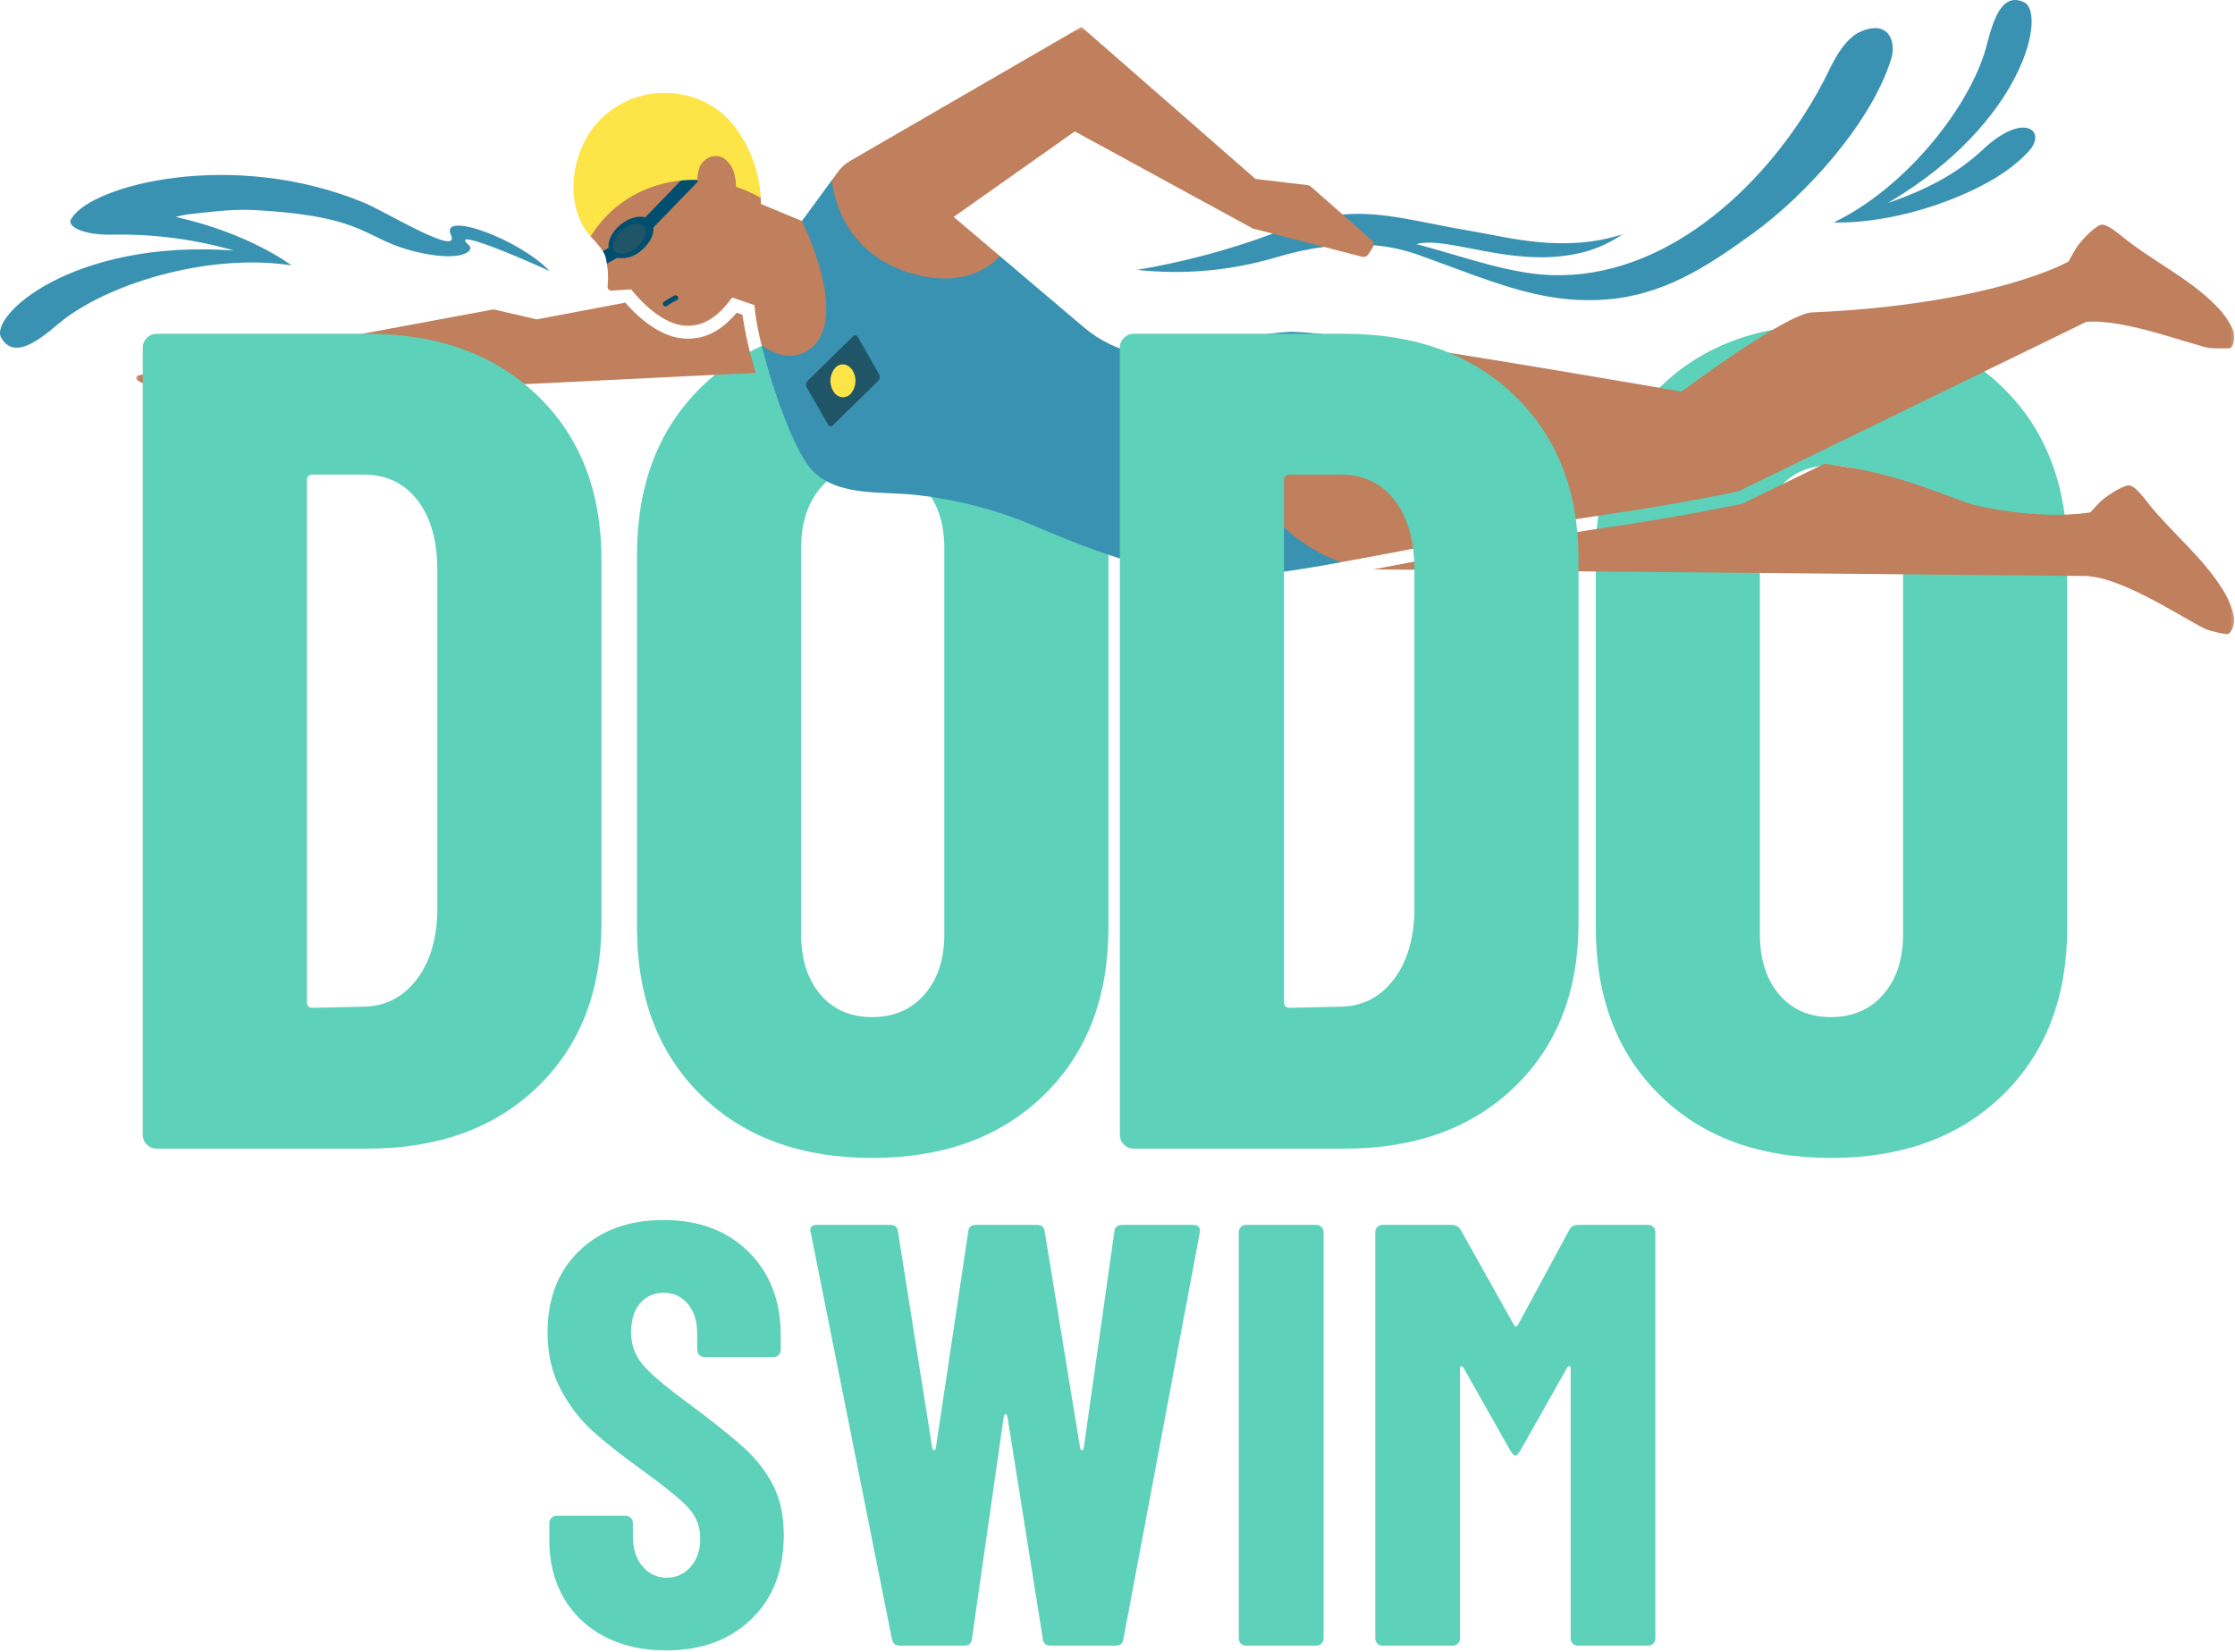 <?xml version="1.0" encoding="UTF-8"?> <svg xmlns="http://www.w3.org/2000/svg" width="602" height="445" viewBox="0 0 602 445" fill="none"><path d="M234.911 311.91C215.672 311.91 200.307 306.274 188.807 294.993C177.318 283.701 171.578 268.649 171.578 249.826V149.493C171.578 130.675 177.318 115.628 188.807 104.347C200.307 93.055 215.672 87.41 234.911 87.41C254.146 87.41 269.563 93.055 281.161 104.347C292.755 115.628 298.557 130.675 298.557 149.493V249.826C298.557 268.649 292.755 283.701 281.161 294.993C269.563 306.274 254.146 311.91 234.911 311.91ZM234.911 273.972C240.755 273.972 245.458 271.941 249.016 267.868C252.568 263.785 254.349 258.404 254.349 251.722V147.618C254.349 140.925 252.568 135.545 249.016 131.472C245.458 127.389 240.755 125.347 234.911 125.347C229.063 125.347 224.411 127.389 220.953 131.472C217.505 135.545 215.786 140.925 215.786 147.618V251.722C215.786 258.404 217.505 263.785 220.953 267.868C224.411 271.941 229.063 273.972 234.911 273.972Z" fill="#5DD1B9"></path><path d="M493.161 311.91C473.922 311.91 458.557 306.274 447.057 294.993C435.568 283.701 429.828 268.649 429.828 249.826V149.493C429.828 130.675 435.568 115.628 447.057 104.347C458.557 93.055 473.922 87.41 493.161 87.41C512.396 87.41 527.813 93.055 539.411 104.347C551.005 115.628 556.807 130.675 556.807 149.493V249.826C556.807 268.649 551.005 283.701 539.411 294.993C527.813 306.274 512.396 311.91 493.161 311.91ZM493.161 273.972C499.005 273.972 503.708 271.941 507.266 267.868C510.818 263.785 512.599 258.404 512.599 251.722V147.618C512.599 140.925 510.818 135.545 507.266 131.472C503.708 127.389 499.005 125.347 493.161 125.347C487.313 125.347 482.661 127.389 479.203 131.472C475.755 135.545 474.036 140.925 474.036 147.618V251.722C474.036 258.404 475.755 263.785 479.203 267.868C482.661 271.941 487.313 273.972 493.161 273.972Z" fill="#5DD1B9"></path><path d="M179.38 444.572C173.115 444.572 167.609 443.332 162.859 440.863C158.109 438.379 154.432 434.9 151.839 430.426C149.255 425.942 147.964 420.78 147.964 414.947V410.259C147.964 409.718 148.151 409.259 148.526 408.884C148.911 408.499 149.37 408.301 149.901 408.301H168.526C169.068 408.301 169.526 408.499 169.901 408.884C170.276 409.259 170.464 409.718 170.464 410.259V413.801C170.464 417.15 171.323 419.853 173.047 421.905C174.781 423.962 176.948 424.988 179.547 424.988C182.13 424.988 184.281 424.02 186.005 422.072C187.74 420.129 188.609 417.593 188.609 414.468C188.609 411.218 187.526 408.436 185.359 406.113C183.203 403.796 178.995 400.374 172.734 395.843C167.344 391.957 162.974 388.504 159.63 385.488C156.281 382.462 153.422 378.733 151.047 374.301C148.672 369.874 147.484 364.749 147.484 358.926C147.484 349.749 150.344 342.405 156.068 336.905C161.786 331.395 169.344 328.634 178.734 328.634C188.234 328.634 195.865 331.499 201.63 337.218C207.406 342.942 210.297 350.447 210.297 359.738V363.613C210.297 364.155 210.109 364.613 209.734 364.988C209.359 365.363 208.901 365.551 208.359 365.551H189.734C189.193 365.551 188.734 365.363 188.359 364.988C187.984 364.613 187.797 364.155 187.797 363.613V359.238C187.797 355.895 186.953 353.228 185.276 351.238C183.609 349.238 181.427 348.238 178.734 348.238C176.135 348.238 174.026 349.186 172.401 351.072C170.786 352.962 169.984 355.582 169.984 358.926C169.984 362.166 171.005 365.025 173.047 367.509C175.099 369.983 179.156 373.436 185.214 377.863C191.906 382.837 196.948 386.863 200.339 389.947C203.74 393.02 206.385 396.416 208.276 400.134C210.161 403.858 211.109 408.311 211.109 413.488C211.109 422.988 208.193 430.546 202.359 436.155C196.536 441.77 188.88 444.572 179.38 444.572Z" fill="#5DD1B9"></path><path d="M242.348 443.28C241.165 443.28 240.462 442.692 240.243 441.509L218.389 332.051L218.223 331.405C218.223 330.436 218.816 329.947 220.014 329.947H239.764C241.056 329.947 241.754 330.541 241.868 331.718L251.098 390.009C251.207 390.442 251.368 390.655 251.577 390.655C251.796 390.655 251.962 390.442 252.077 390.009L260.806 331.718C260.915 330.541 261.624 329.947 262.931 329.947H279.264C280.566 329.947 281.275 330.541 281.389 331.718L290.931 390.009C291.04 390.442 291.202 390.655 291.41 390.655C291.629 390.655 291.796 390.442 291.91 390.009L300.16 331.718C300.27 330.541 300.973 329.947 302.264 329.947H321.368C322.77 329.947 323.368 330.65 323.16 332.051L302.598 441.509C302.483 442.692 301.785 443.28 300.493 443.28H282.993C281.702 443.28 280.999 442.692 280.889 441.509L271.348 381.593C271.233 381.166 271.066 380.947 270.848 380.947C270.639 380.947 270.478 381.166 270.368 381.593L261.785 441.509C261.671 442.692 260.973 443.28 259.681 443.28H242.348Z" fill="#5DD1B9"></path><path d="M335.609 443.28C335.068 443.28 334.609 443.093 334.234 442.718C333.859 442.343 333.672 441.884 333.672 441.343V331.884C333.672 331.343 333.859 330.884 334.234 330.509C334.609 330.134 335.068 329.947 335.609 329.947H354.568C355.094 329.947 355.547 330.134 355.922 330.509C356.307 330.884 356.505 331.343 356.505 331.884V441.343C356.505 441.884 356.307 442.343 355.922 442.718C355.547 443.093 355.094 443.28 354.568 443.28H335.609Z" fill="#5DD1B9"></path><path d="M422.725 331.238C423.152 330.379 423.965 329.947 425.163 329.947H443.934C444.475 329.947 444.934 330.134 445.309 330.509C445.684 330.884 445.871 331.343 445.871 331.884V441.343C445.871 441.884 445.684 442.343 445.309 442.718C444.934 443.093 444.475 443.28 443.934 443.28H424.996C424.454 443.28 423.996 443.093 423.621 442.718C423.246 442.343 423.059 441.884 423.059 441.343V368.634C423.059 368.207 422.944 367.988 422.725 367.988C422.501 367.988 422.288 368.15 422.079 368.468L409.454 390.822C408.913 391.686 408.48 392.113 408.163 392.113C407.829 392.113 407.392 391.686 406.85 390.822L394.225 368.468C394.017 368.15 393.798 367.988 393.579 367.988C393.371 367.988 393.267 368.207 393.267 368.634V441.343C393.267 441.884 393.069 442.343 392.684 442.718C392.309 443.093 391.85 443.28 391.309 443.28H372.371C371.829 443.28 371.371 443.093 370.996 442.718C370.621 442.343 370.434 441.884 370.434 441.343V331.884C370.434 331.343 370.621 330.884 370.996 330.509C371.371 330.134 371.829 329.947 372.371 329.947H390.996C392.064 329.947 392.871 330.379 393.413 331.238L407.829 356.988C408.147 357.421 408.475 357.421 408.809 356.988L422.725 331.238Z" fill="#5DD1B9"></path><mask id="mask0_454_54" style="mask-type:luminance" maskUnits="userSpaceOnUse" x="36" y="7" width="566" height="165"><path d="M36.486 7.244H601.82V171.109H36.486V7.244Z" fill="white"></path></mask><g mask="url(#mask0_454_54)"><path d="M432.955 138.541C408.919 142.036 385.08 147.114 361.179 151.447C341.231 153.52 321.955 137.385 320.075 124.947C318.315 113.328 330.986 96.046 342.049 92.145C348.221 89.963 361.856 90.76 361.856 90.76C391.059 94.697 452.929 105.489 452.929 105.489C452.929 105.489 481.054 84.463 488.07 84.156C537.372 81.974 557.205 70.416 557.205 70.416C557.914 69.052 558.653 67.718 559.351 66.635C560.45 64.921 563.742 61.442 565.643 60.619C567.08 59.999 569.887 62.333 571.893 63.942C579.872 70.369 589.377 74.791 596.606 82.078C598.643 84.01 600.252 86.249 601.429 88.796C602.096 90.364 601.856 93.427 600.523 93.817C600.523 93.817 596.539 93.911 595.184 93.739C591.278 93.249 572.19 85.744 561.924 86.708L468.184 132.369C468.184 132.369 452.929 135.635 432.955 138.541ZM601.731 166.213C601.153 163.463 600.085 160.927 598.533 158.588C593.111 149.869 584.835 143.432 578.492 135.39C576.898 133.369 574.684 130.468 573.143 130.755C571.106 131.13 567.122 133.786 565.664 135.213C564.856 136.005 563.971 136.979 563.085 138C559.971 138.526 549.361 139.802 533.195 136.364C525.731 134.776 512.877 127.375 491.367 124.947L469.71 135.494L469.33 135.682L468.914 135.77C468.762 135.802 453.315 139.098 433.455 141.984C417.148 144.359 400.627 147.52 384.648 150.578C379.794 151.51 374.841 152.453 369.872 153.385L562.674 155.166L562.705 155.25C572.783 155.927 590.716 168.244 594.539 169.635C595.825 170.104 599.726 170.901 599.726 170.901C601.111 170.822 602.033 167.89 601.731 166.213ZM220.851 61.546L204.96 54.942C204.94 54.39 204.945 53.843 204.908 53.296C204.419 52.999 196.408 42.572 195.929 41.791C195.018 40.296 193.841 39.057 192.387 38.072C189.762 36.369 186.773 36.911 183.669 37.234C156.549 40.088 159.091 63.724 159.091 63.724C160.299 64.927 161.393 66.234 162.372 67.635L163.606 69.104L163.455 71.01C163.809 73.041 163.877 75.083 163.658 77.135C163.637 77.286 163.653 77.432 163.7 77.578C163.747 77.724 163.82 77.854 163.924 77.963C164.028 78.078 164.153 78.161 164.299 78.218C164.44 78.27 164.585 78.296 164.736 78.286L170.012 77.942C170.012 77.942 176.841 87.036 184.257 87.703C190.867 88.302 194.903 83.187 197.231 80.135L203.195 82.192C203.559 85.859 204.216 89.468 205.163 93.026C207.726 102.177 213.502 101.812 218.018 98.77C224.716 94.265 229.992 77.838 226.101 66.994L220.851 61.546ZM198.424 84.229C195.757 87.401 191.596 91.234 185.309 91.234C184.861 91.234 184.403 91.213 183.945 91.171C176.986 90.546 170.986 84.484 168.445 81.531L168.356 81.536L144.585 86.031L132.96 83.338L37.278 101.119C36.94 101.182 36.747 101.385 36.69 101.723C36.638 102.067 36.757 102.317 37.059 102.484L41.981 105.192C42.346 105.39 42.736 105.505 43.148 105.541L64.45 107.229C65.091 107.281 65.7 107.177 66.283 106.911L77.393 101.859L137.32 103.677L203.559 100.427C201.971 95.291 200.773 90.072 199.966 84.76L198.424 84.229ZM337.434 61.546L342.82 62.937L344.825 67.666L356.58 66.494L366.914 69.166C367.221 69.244 367.523 69.224 367.82 69.109C368.117 68.994 368.351 68.807 368.528 68.541L369.783 66.619C369.893 66.447 369.96 66.26 369.992 66.062C370.08 65.567 376.778 60.869 376.377 60.515L361.643 57.781L353.039 50.229C352.804 50.026 352.539 49.906 352.231 49.869L338.164 48.197L291.309 7.25L229.028 43.317C227.695 44.088 226.57 45.099 225.663 46.338L224.091 48.484C220.924 55.281 226.195 75.974 248.799 80.161C276.762 85.333 269.283 68.953 269.283 68.953L256.872 58.427L289.497 35.395L337.434 61.546Z" fill="#C07F5D"></path></g><path d="M509.392 15.88C504.08 33 486.58 52.39 472.382 62.703C459.653 71.948 447.684 79.838 431.465 80.75C414.366 81.708 401.694 75.666 381.856 68.588C378.012 67.234 374.059 66.39 369.991 66.062C370.09 65.515 369.934 65.057 369.517 64.692L361.642 57.781C372.616 56.823 382.486 59.942 396.819 62.338C406.215 63.906 421.288 68.219 437.059 63.093C433.002 65.88 428.554 67.692 423.705 68.541C406.408 71.791 389.627 63.474 381.471 65.76C391.668 68.364 401.747 72.12 412.064 73.583C442.887 77.948 470.012 55.536 485.762 31.172C488.361 27.166 490.694 23.015 492.767 18.713C494.471 15.166 497.267 10.239 501.09 8.547C508.778 5.151 510.809 11.317 509.392 15.88ZM343.434 69.411C347.741 68.094 352.122 67.12 356.58 66.495L342.819 62.937C330.934 67.349 318.741 70.604 306.236 72.698C318.851 74.052 331.252 72.958 343.434 69.411ZM121.444 63.245C124.304 69.531 103.924 57.047 98.142 54.64C62.788 39.937 24.585 49.823 19.257 58.875C17.622 60.87 22.398 63.5 30.752 63.198C41.71 63.047 52.46 64.469 63.002 67.474C19.288 64.364 -3.097 85.234 0.346 91.041C4.543 98.14 13.366 88.896 17.497 85.812C31.059 75.692 57.2 68.219 78.502 71.474C78.502 71.474 67.195 62.828 47.319 58.432C48.741 58.052 50.179 57.781 51.637 57.609C58.59 56.932 62.658 56.208 69.809 56.656C99.559 58.505 97.778 64.437 112.163 67.849C124.387 70.75 128.049 67.562 126.262 66C122.028 62.297 132.418 66.416 135.455 67.594C139.596 69.192 148.012 72.984 148.012 72.984C139.872 64.385 118.444 56.645 121.444 63.245ZM534.096 40.281C527.58 46.411 519.408 50.963 508.533 54.661C545.116 33.125 551.226 3.531 545.215 0.625C537.877 -2.922 536.043 9.578 534.486 14.406C529.366 30.255 512.741 50.849 493.934 59.906C493.934 59.906 508.866 60.885 528.184 52.635C534.757 49.833 541.434 46.14 546.366 40.838C551.58 35.229 545.122 29.906 534.096 40.281ZM354.189 93.302C356.689 92.276 359.241 91.427 361.856 90.76C357.168 90 352.455 89.531 347.71 89.354C339.523 89.838 331.554 91.432 323.804 94.125C322.471 94.588 321.116 94.963 319.731 95.25C318.351 95.536 316.96 95.734 315.554 95.844C314.148 95.948 312.736 95.963 311.33 95.89C309.924 95.812 308.523 95.646 307.137 95.39C305.752 95.13 304.387 94.786 303.043 94.354C301.7 93.922 300.392 93.401 299.116 92.797C297.84 92.198 296.611 91.515 295.424 90.75C294.236 89.989 293.106 89.151 292.028 88.245L269.283 68.953C269.283 68.953 262.908 77.416 248.366 74.349C225.872 69.599 224.179 49.833 224.09 48.484L215.997 59.526C222.007 72.094 226.226 88.604 217.856 94.234C213.34 97.271 208.658 95.484 205.163 93.026C208.231 105.442 214.241 122.239 219.007 126.937C226.153 133.974 238.002 132.234 247.132 133.37C257.793 134.573 268.069 137.239 277.971 141.37C289.898 146.505 302.122 151.354 314.924 153.807C330.299 156.745 344.569 154.442 359.715 151.718C360.205 151.63 360.689 151.536 361.179 151.448C349.913 147.359 338.356 137.745 336.476 125.307C334.715 113.687 343.585 98.312 354.189 93.302Z" fill="#3992B2"></path><path d="M236.616 102.531L224.319 114.588C224.225 114.682 224.116 114.75 223.986 114.791C223.855 114.828 223.73 114.838 223.595 114.812C223.465 114.786 223.35 114.729 223.246 114.646C223.142 114.562 223.064 114.458 223.012 114.333L217.298 104.349C217.142 104.073 217.085 103.776 217.116 103.463C217.147 103.151 217.272 102.875 217.48 102.635L229.777 90.578C229.871 90.484 229.98 90.416 230.111 90.375C230.236 90.338 230.366 90.328 230.496 90.354C230.632 90.38 230.746 90.437 230.85 90.52C230.954 90.604 231.033 90.708 231.085 90.833L236.798 100.817C236.954 101.093 237.012 101.39 236.98 101.703C236.944 102.015 236.824 102.291 236.616 102.531ZM173.246 59.463C172.949 59.338 172.637 59.27 172.319 59.255C171.491 59.302 170.71 59.51 169.97 59.89C168.496 60.416 167.241 61.27 166.215 62.458C165.913 62.823 165.632 63.208 165.382 63.614C165.189 63.958 165.022 64.317 164.876 64.682C164.767 64.802 164.673 64.932 164.595 65.073C164.257 65.656 164.173 66.276 164.35 66.927C164.553 67.536 164.923 68.015 165.46 68.37C166.007 68.713 166.6 68.921 167.241 69C167.887 69.078 168.512 69.015 169.126 68.812C170.074 68.479 170.954 68.01 171.762 67.411C172.715 66.776 173.533 65.995 174.21 65.062C174.887 64.093 175.225 63.02 175.225 61.838C175.21 61.26 175.022 60.75 174.652 60.302C174.283 59.859 173.814 59.578 173.246 59.463Z" fill="#1F5567"></path><path d="M188.1 46.281L186.85 45.067L173.793 58.547C171.954 57.989 169.329 58.703 167.105 60.547C164.866 62.406 163.678 64.875 163.908 66.791L162.371 67.635C162.824 68.375 163.132 69.166 163.293 70.02C163.355 70.338 163.402 70.677 163.454 71.01L166.283 69.453C167.47 69.63 168.632 69.541 169.777 69.182C170.918 68.828 171.928 68.239 172.803 67.422C175.017 65.593 176.199 63.166 176.012 61.26L187.949 48.937C187.939 48.791 187.928 48.64 187.928 48.468C187.923 47.734 187.98 47.005 188.1 46.281ZM171.454 66.677C169.272 68.484 166.637 68.906 165.569 67.62C164.501 66.328 165.408 63.817 167.59 62.01C169.772 60.203 172.408 59.781 173.475 61.067C174.543 62.359 173.642 64.87 171.454 66.677ZM182.59 79.89C182.684 80.057 182.71 80.234 182.663 80.416C182.611 80.604 182.507 80.745 182.34 80.843C181.371 81.291 180.46 81.828 179.595 82.453C179.428 82.546 179.251 82.573 179.069 82.52C178.882 82.474 178.741 82.37 178.642 82.203C178.548 82.036 178.522 81.854 178.574 81.666C178.626 81.489 178.736 81.349 178.892 81.25C179.757 80.625 180.668 80.088 181.637 79.64C181.803 79.552 181.98 79.526 182.163 79.578C182.345 79.625 182.491 79.729 182.59 79.89Z" fill="#004F6F"></path><path d="M229.085 106.14C227.596 107.598 225.481 107.187 224.356 105.223C224.085 104.734 223.887 104.218 223.778 103.671C223.663 103.124 223.637 102.572 223.695 102.02C223.757 101.463 223.898 100.932 224.122 100.421C224.346 99.911 224.643 99.447 225.012 99.025C226.502 97.567 228.617 97.978 229.742 99.942C230.012 100.432 230.205 100.947 230.32 101.494C230.434 102.041 230.46 102.593 230.398 103.145C230.341 103.702 230.2 104.234 229.976 104.744C229.752 105.255 229.455 105.718 229.085 106.14ZM186.45 26.156C185.268 25.775 184.064 25.494 182.841 25.296C181.617 25.104 180.382 25.005 179.143 24.999C177.903 24.989 176.674 25.078 175.445 25.26C174.221 25.442 173.012 25.718 171.83 26.083C170.643 26.447 169.497 26.9 168.377 27.442C167.262 27.984 166.195 28.604 165.174 29.307C164.153 30.01 163.195 30.786 162.294 31.64C161.387 32.489 160.554 33.4 159.794 34.38C153.971 42.005 152.195 54.291 158.096 62.494C158.408 62.932 158.747 63.333 159.091 63.723C160.122 62.025 161.304 60.437 162.637 58.963C163.971 57.489 165.434 56.15 167.023 54.958C168.611 53.76 170.294 52.723 172.08 51.843C173.867 50.968 175.716 50.265 177.632 49.739C180.997 48.77 184.429 48.348 187.929 48.468C187.893 47.244 188.075 46.051 188.471 44.895C188.997 43.833 189.788 43.031 190.846 42.484C191.481 42.161 192.153 42.01 192.867 42.025C193.58 42.041 194.247 42.223 194.872 42.572C195.679 43.135 196.351 43.838 196.877 44.676C197.403 45.515 197.747 46.421 197.908 47.4C198.137 48.359 198.247 49.333 198.236 50.322C200.564 51.072 202.788 52.062 204.908 53.296C204.716 49.645 203.966 46.114 202.658 42.697C201.351 39.281 199.554 36.15 197.262 33.301C194.346 29.874 190.742 27.494 186.45 26.156Z" fill="#FDE447"></path><path d="M42.232 309.41C41.19 309.41 40.3 309.05 39.565 308.326C38.825 307.592 38.461 306.696 38.461 305.639V93.68C38.461 92.639 38.825 91.753 39.565 91.014C40.3 90.279 41.19 89.91 42.232 89.91H98.982C118.008 89.91 133.263 95.451 144.753 106.535C156.253 117.618 162.003 132.358 162.003 150.743V248.576C162.003 266.983 156.253 281.722 144.753 292.806C133.263 303.878 118.008 309.41 98.982 309.41H42.232ZM82.669 269.91C82.669 270.951 83.195 271.472 84.253 271.472L98.357 271.16C103.992 270.951 108.591 268.55 112.148 263.951C115.701 259.342 117.586 253.279 117.794 245.764V153.576C117.794 145.634 116.013 139.363 112.461 134.764C108.904 130.154 104.096 127.847 98.044 127.847H84.253C83.195 127.847 82.669 128.378 82.669 129.431V269.91Z" fill="#5DD1B9"></path><path d="M305.408 309.41C304.366 309.41 303.475 309.05 302.741 308.326C302.001 307.592 301.637 306.696 301.637 305.639V93.68C301.637 92.639 302.001 91.753 302.741 91.014C303.475 90.279 304.366 89.91 305.408 89.91H362.158C381.184 89.91 396.439 95.451 407.928 106.535C419.428 117.618 425.178 132.358 425.178 150.743V248.576C425.178 266.983 419.428 281.722 407.928 292.806C396.439 303.878 381.184 309.41 362.158 309.41H305.408ZM345.845 269.91C345.845 270.951 346.371 271.472 347.428 271.472L361.533 271.16C367.168 270.951 371.767 268.55 375.324 263.951C378.876 259.342 380.762 253.279 380.97 245.764V153.576C380.97 145.634 379.189 139.363 375.637 134.764C372.079 130.154 367.272 127.847 361.22 127.847H347.428C346.371 127.847 345.845 128.378 345.845 129.431V269.91Z" fill="#5DD1B9"></path></svg> 